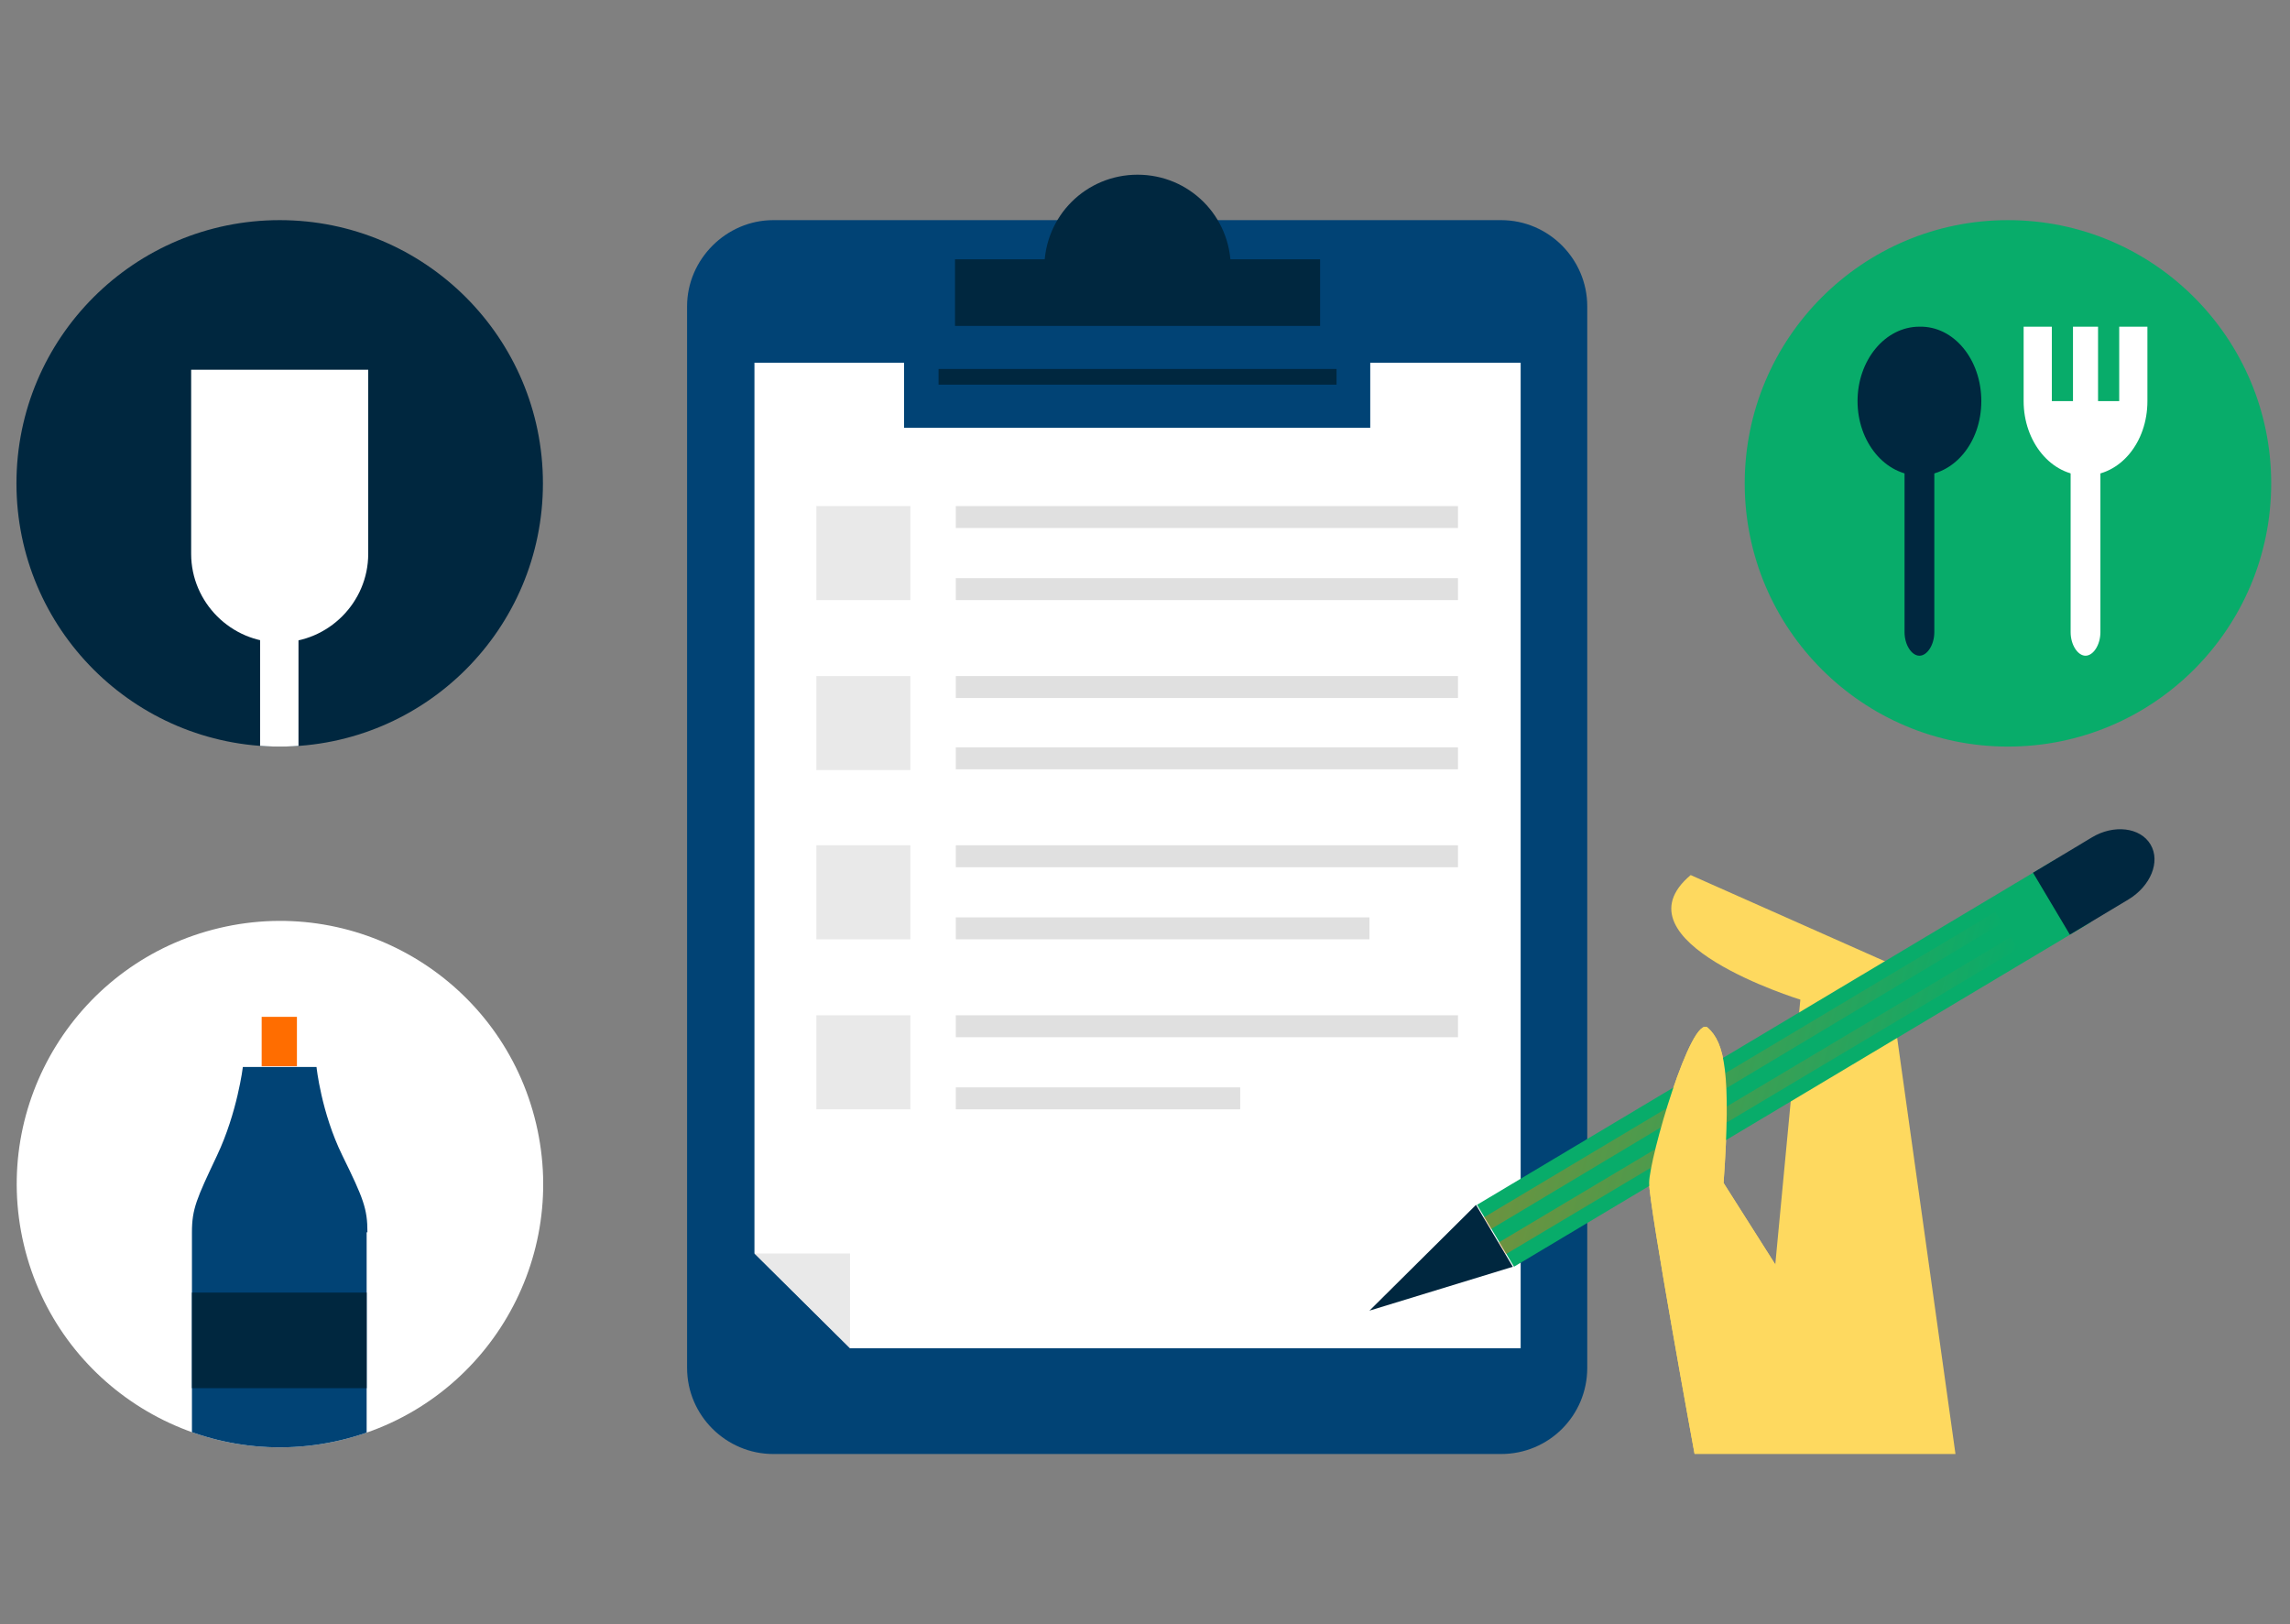 <?xml version="1.0" encoding="UTF-8"?> <svg xmlns="http://www.w3.org/2000/svg" xmlns:xlink="http://www.w3.org/1999/xlink" version="1.1" id="Layer_1" x="0px" y="0px" viewBox="0 0 292.3 207.3" style="enable-background:new 0 0 292.3 207.3;" xml:space="preserve"><rect x="0" y="0" width="292.3" height="207.3" fill="#808080" stroke="none"/> <style type="text/css"> .st0{fill:#014375;} .st1{fill:#FFFFFF;} .st2{opacity:0.7;fill:#E0E0E0;} .st3{fill:#00273F;} .st4{clip-path:url(#SVGID_00000148661566531849201330000010304675692594305703_);} .st5{fill:#08AC6A;} .st6{fill:#FED95F;} .st7{opacity:0.4;fill:url(#SVGID_00000072257056877458422860000010038563170745021586_);} .st8{opacity:0.4;fill:url(#SVGID_00000049186652602517246640000008346218561885636744_);} .st9{fill:#E0E0E0;} .st10{clip-path:url(#SVGID_00000083809220586693013980000018060526336045471384_);} .st11{fill:#FF6D00;} </style> <g> <g> <path class="st0" d="M202.6,174.6c0,6.1-4.9,11-11,11H98.7c-6,0-11-4.9-11-11V39.1c0-6,5-11,11-11h92.9c6.1,0,11,5,11,11V174.6z"></path> </g> <g> <polygon class="st1" points="194.1,46.3 96.3,46.3 96.3,160 108.5,172.1 194.1,172.1 "></polygon> <g> <polygon class="st2" points="108.5,160 96.3,160 108.5,172.1 "></polygon> </g> </g> <path class="st3" d="M157.1,34.2c0,6.6-5.3,11.9-11.9,11.9c-6.6,0-11.9-5.3-11.9-11.9c0-6.6,5.3-11.9,11.9-11.9 C151.8,22.3,157.1,27.6,157.1,34.2z"></path> <circle class="st3" cx="35.7" cy="61.7" r="33.6"></circle> <g> <defs> <circle id="SVGID_1_" cx="35.7" cy="61.7" r="33.6"></circle> </defs> <clipPath id="SVGID_00000119838685595076173880000013703463918002505655_"> <use xlink:href="#SVGID_1_" style="overflow:visible;"></use> </clipPath> <g style="clip-path:url(#SVGID_00000119838685595076173880000013703463918002505655_);"> <path class="st1" d="M47,70.7C47,76.9,41.9,82,35.7,82c-6.2,0-11.3-5.1-11.3-11.3V47.2H47V70.7z"></path> <rect x="33.2" y="74.7" class="st1" width="4.9" height="29.1"></rect> </g> </g> <path class="st5" d="M289.9,61.7c0,18.5-15,33.6-33.6,33.6c-18.5,0-33.6-15-33.6-33.6c0-18.5,15-33.6,33.6-33.6 C274.9,28.1,289.9,43.2,289.9,61.7z"></path> <ellipse transform="matrix(0.973 -0.23 0.23 0.973 -33.778 12.243)" class="st1" cx="35.7" cy="151.2" rx="33.6" ry="33.6"></ellipse> <rect x="121.9" y="33.1" class="st3" width="46.6" height="13"></rect> <rect x="115.4" y="41.6" class="st0" width="59.5" height="13"></rect> <rect x="119.8" y="47.1" class="st3" width="50.8" height="2"></rect> <path class="st6" d="M216.3,185.6c0,0-5.8-31.6-5.8-34.6c0-3.1,5.4-21.7,7.5-19.8c2.1,1.9,3,5.7,2,19.8l6.6,10.4l3.2-33.8 c0,0-24.1-7.4-14-15.9l25,11.1l8.8,62.8H216.3z"></path> <g> <polygon class="st3" points="174.8,167.3 174.8,167.3 188.4,153.8 193.1,161.7 "></polygon> <g> <rect x="184.7" y="131.2" transform="matrix(0.859 -0.513 0.513 0.859 -37.432 135.84)" class="st5" width="85.7" height="9.2"></rect> <g> <path class="st3" d="M259.5,111.4l7.5-4.5c2.8-1.7,6.2-1.3,7.5,0.9c1.3,2.2,0,5.3-2.8,7l-7.5,4.5"></path> </g> <g> <g> <linearGradient id="SVGID_00000015344141747948184790000015833136214382451591_" gradientUnits="userSpaceOnUse" x1="1168.466" y1="16.886" x2="1223.504" y2="16.886" gradientTransform="matrix(0.97 0.245 -0.245 0.97 -932.992 -172.533)"> <stop offset="0" style="stop-color:#FF6D00"></stop> <stop offset="0.883" style="stop-color:#FF6D00;stop-opacity:0.112"></stop> <stop offset="0.995" style="stop-color:#FF6D00;stop-opacity:0"></stop> </linearGradient> <polygon style="opacity:0.4;fill:url(#SVGID_00000015344141747948184790000015833136214382451591_);" points="190.3,156.9 189.4,155.4 254.7,116.4 255.6,117.8 "></polygon> </g> <g> <linearGradient id="SVGID_00000014610538835488839850000000529434964266329770_" gradientUnits="userSpaceOnUse" x1="1171.121" y1="19.544" x2="1226.164" y2="19.544" gradientTransform="matrix(0.97 0.245 -0.245 0.97 -932.992 -172.533)"> <stop offset="0" style="stop-color:#FF6D00"></stop> <stop offset="0.883" style="stop-color:#FF6D00;stop-opacity:0.112"></stop> <stop offset="0.995" style="stop-color:#FF6D00;stop-opacity:0"></stop> </linearGradient> <polygon style="opacity:0.4;fill:url(#SVGID_00000014610538835488839850000000529434964266329770_);" points="192.2,160.1 191.3,158.6 256.7,119.6 257.6,121.1 "></polygon> </g> </g> </g> </g> <path class="st6" d="M216.3,185.6c0,0-5.8-31.6-5.8-34.6c0-3.1,5.4-21.7,7.5-19.8c2.1,1.9,3,5.7,2,19.8l6.6,10.4"></path> <g> <g> <rect x="104.2" y="64.6" class="st2" width="12" height="12"></rect> </g> <rect x="122" y="64.6" class="st9" width="64.1" height="2.8"></rect> <rect x="122" y="73.8" class="st9" width="64.1" height="2.8"></rect> </g> <g> <g> <rect x="104.2" y="86.3" class="st2" width="12" height="12"></rect> </g> <rect x="122" y="86.3" class="st9" width="64.1" height="2.8"></rect> <rect x="122" y="95.4" class="st9" width="64.1" height="2.8"></rect> </g> <g> <g> <rect x="104.2" y="107.9" class="st2" width="12" height="12"></rect> </g> <rect x="122" y="107.9" class="st9" width="64.1" height="2.8"></rect> <rect x="122" y="117.1" class="st9" width="52.8" height="2.8"></rect> </g> <g> <g> <rect x="104.2" y="129.6" class="st2" width="12" height="12"></rect> </g> <rect x="122" y="129.6" class="st9" width="64.1" height="2.8"></rect> <rect x="122" y="138.8" class="st9" width="36.3" height="2.8"></rect> </g> <g> <defs> <ellipse id="SVGID_00000087400028117134839890000001425851805622326429_" transform="matrix(0.973 -0.23 0.23 0.973 -33.778 12.243)" cx="35.7" cy="151.2" rx="33.6" ry="33.6"></ellipse> </defs> <clipPath id="SVGID_00000096027093456019058930000013545109272776251012_"> <use xlink:href="#SVGID_00000087400028117134839890000001425851805622326429_" style="overflow:visible;"></use> </clipPath> <g style="clip-path:url(#SVGID_00000096027093456019058930000013545109272776251012_);"> <path class="st0" d="M46.9,157.3c0-3-0.5-4.3-3.2-9.8c-2.7-5.5-3.3-11.3-3.3-11.3h-4.7l0,0H31c0,0-0.7,5.8-3.3,11.3 s-3.2,6.8-3.2,9.8v29.4h22.3V157.3L46.9,157.3z"></path> <rect x="33.4" y="129.8" class="st11" width="4.5" height="6.3"></rect> <rect x="24.5" y="165" class="st3" width="22.3" height="12.2"></rect> </g> </g> <path class="st3" d="M252.9,51.2c0,5.3-3.5,9.5-7.9,9.5c-4.4,0-7.9-4.3-7.9-9.5s3.5-9.5,7.9-9.5C249.4,41.6,252.9,45.9,252.9,51.2z "></path> <g> <path class="st3" d="M246.9,80.7c0,1.6-0.9,3-1.9,3c-1,0-1.9-1.4-1.9-3V58.2c0-1.6,0.9-3,1.9-3c1,0,1.9,1.4,1.9,3V80.7z"></path> </g> <path class="st1" d="M274.1,51.2c0,5.3-3.5,9.5-7.9,9.5c-4.4,0-7.9-4.3-7.9-9.5v-9.5h15.8V51.2z"></path> <g> <path class="st1" d="M268.1,80.7c0,1.6-0.9,3-1.9,3c-1,0-1.9-1.4-1.9-3V58.2c0-1.6,0.9-3,1.9-3c1,0,1.9,1.4,1.9,3V80.7z"></path> </g> <g> <g> <rect x="261.9" y="39.7" class="st5" width="2.7" height="11.5"></rect> <rect x="267.8" y="39.7" class="st5" width="2.7" height="11.5"></rect> </g> </g> </g> </svg> 